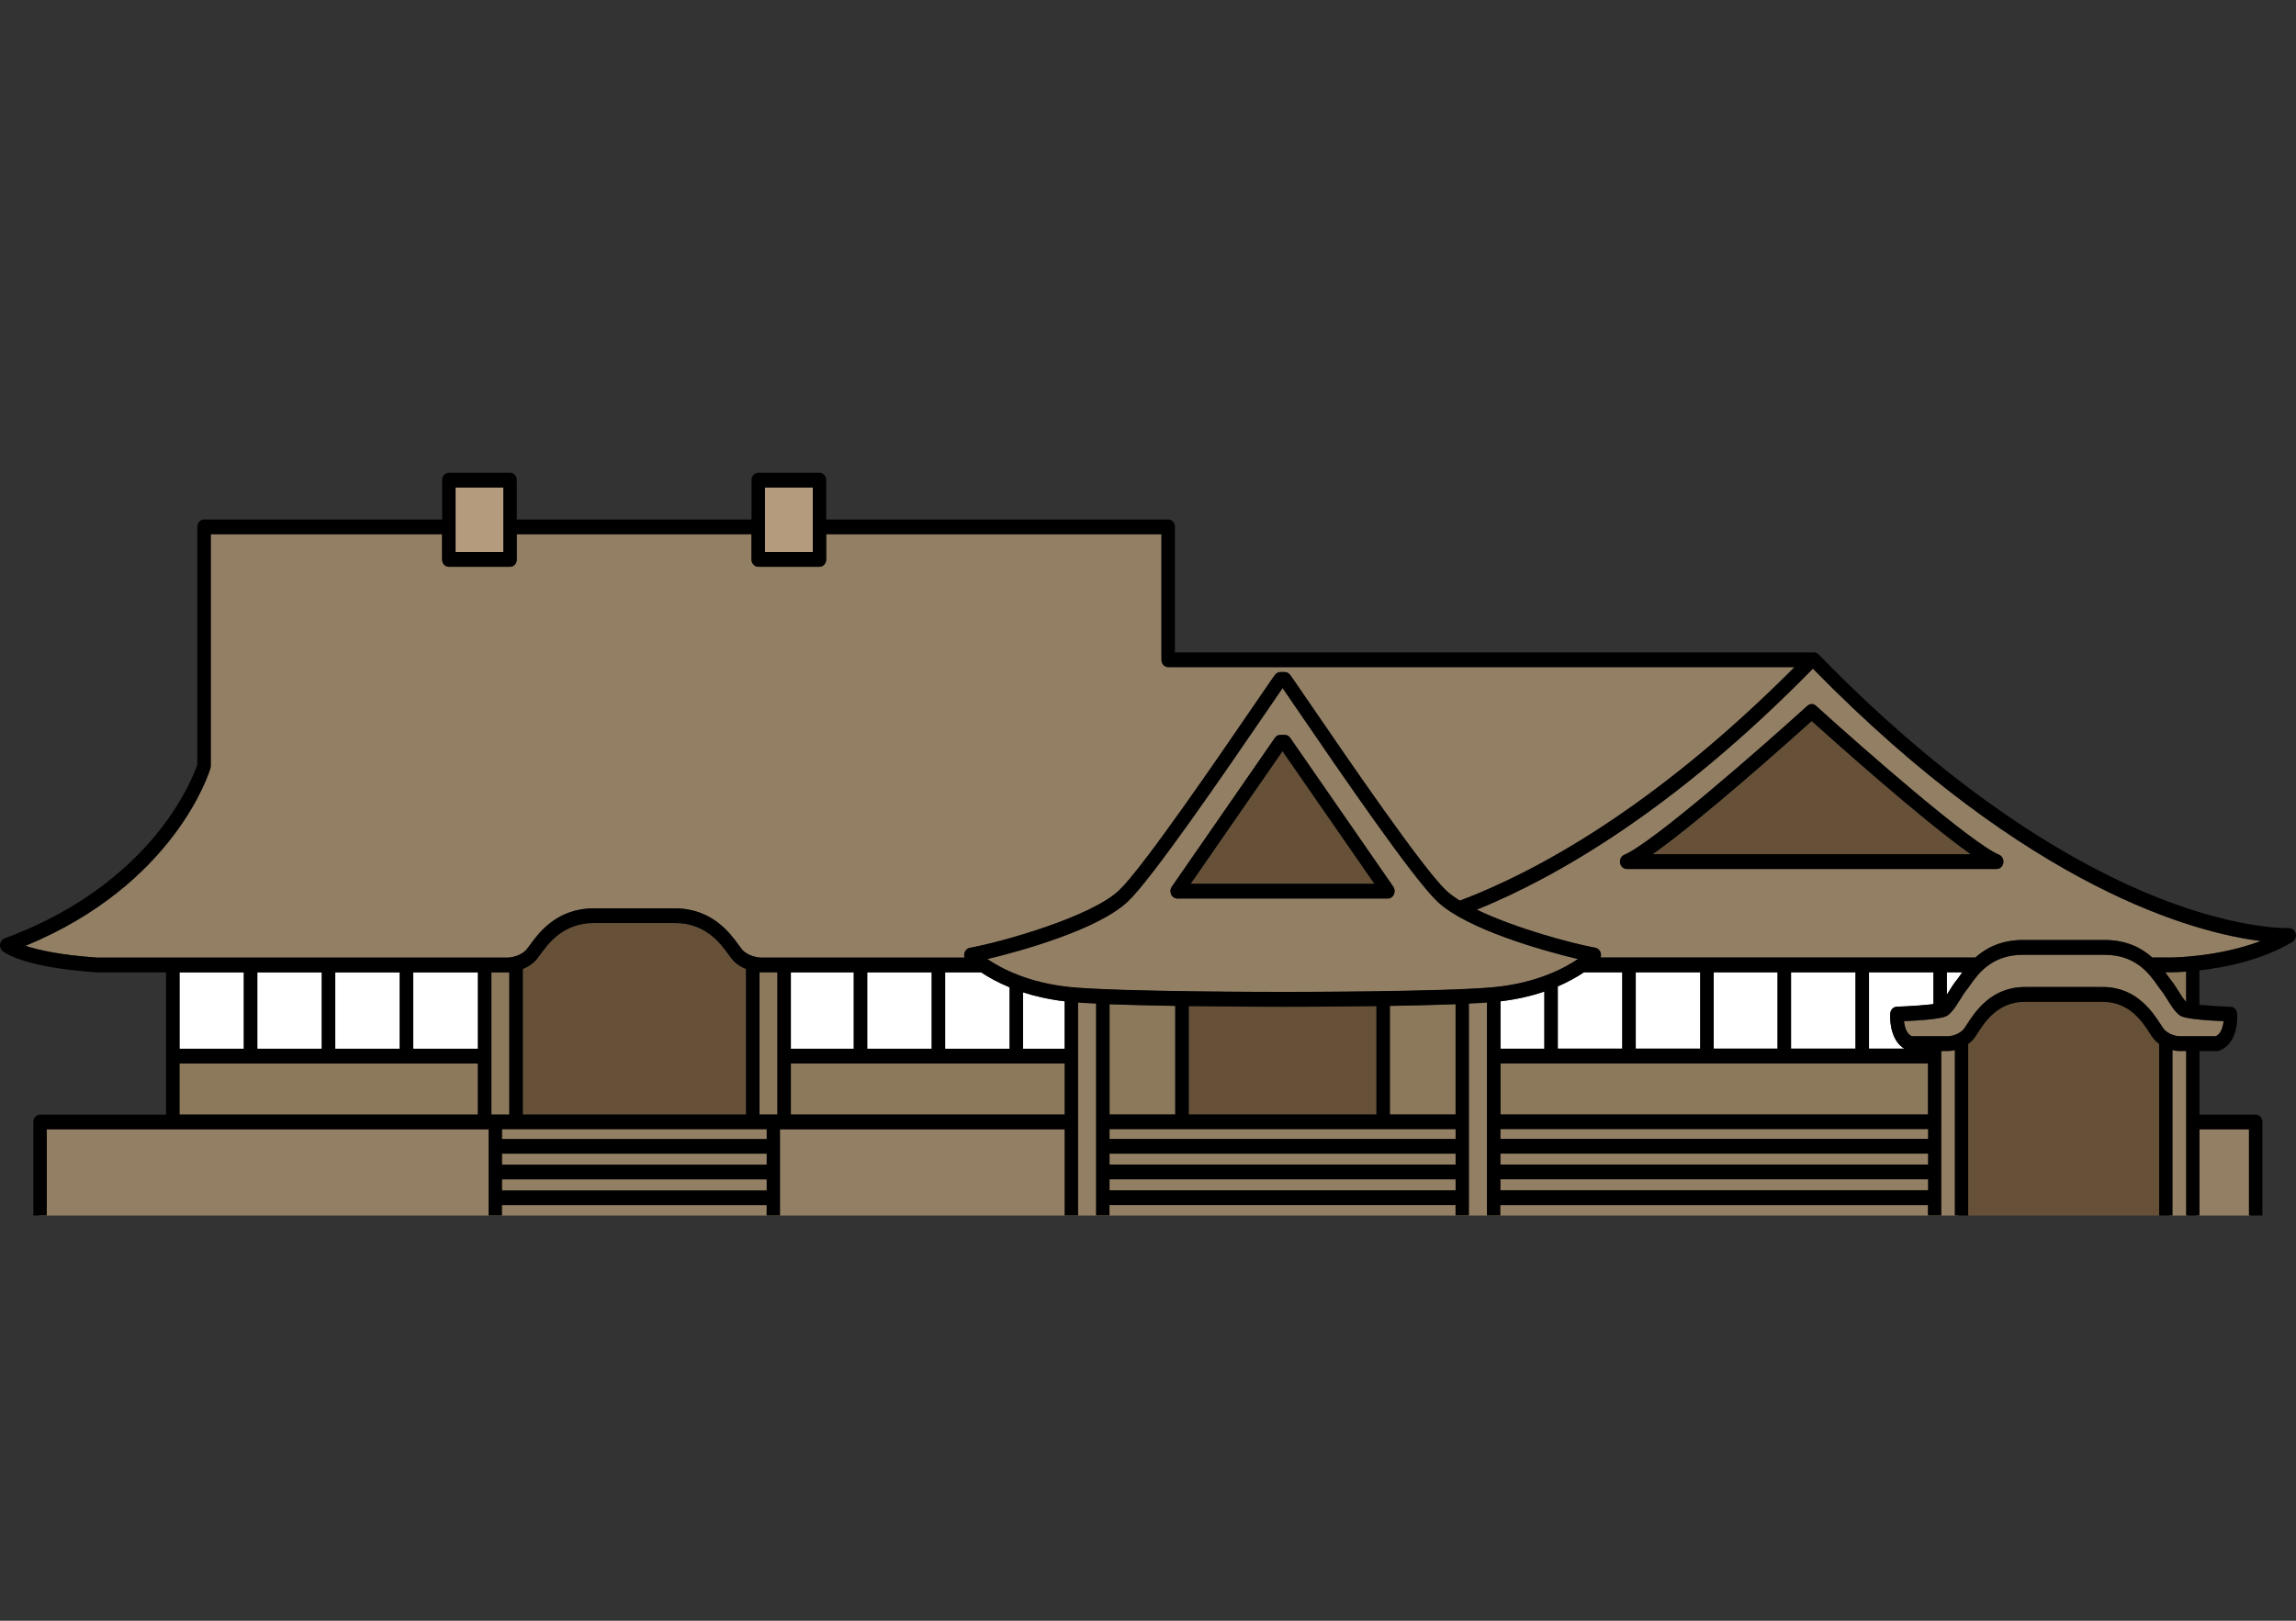 <svg width="34" height="24" viewBox="0 0 34 24" fill="none" xmlns="http://www.w3.org/2000/svg">
<rect x="0" y="0" width="34" height="24" fill="#333333" stroke="none"/>
<g clip-path="url(#clip0_4133_45475)">
<path d="M29.005 15.521H28.739V18H29.005V15.521Z" fill="#937F64"/>
<path d="M32.392 15.521H32.126V18H32.392V15.521Z" fill="#937F64"/>
<path d="M33.321 16.688H32.524V18H33.321V16.688Z" fill="#937F64"/>
<path d="M31.993 14.793H29.138V18H31.993V14.793Z" fill="#665138"/>
<path d="M22.032 16.615V14.793H21.7V16.615H16.255V14.793H15.923V16.615H0.583V18H15.923H16.255H21.7H22.032H28.739V16.615H22.032Z" fill="#937F64"/>
<path d="M10.853 14.221C10.834 14.2 10.813 14.172 10.788 14.137C10.67 13.974 10.45 13.67 9.994 13.67H8.793C8.337 13.67 8.117 13.974 7.999 14.137C7.973 14.172 7.953 14.2 7.933 14.221C7.878 14.282 7.808 14.323 7.74 14.351V16.506H11.046V14.351C10.978 14.323 10.909 14.282 10.853 14.221H10.853Z" fill="#665138"/>
<path d="M7.276 14.399V16.505H7.542V14.398C7.535 14.398 7.526 14.399 7.519 14.399H7.276Z" fill="#8C785A"/>
<path d="M5.919 14.399H4.964V15.53H5.919V14.399Z" fill="white"/>
<path d="M7.077 14.399H7.072H7.045H6.118V15.53H7.077V14.399Z" fill="white"/>
<path d="M12.036 7.219H11.328V8.174H12.036V7.219Z" fill="#B59B7D"/>
<path d="M7.454 7.219H6.746V8.174H7.454V7.219Z" fill="#B59B7D"/>
<path d="M14.282 14.112C14.293 14.072 14.324 14.043 14.361 14.036C14.839 13.948 16.151 13.58 16.57 13.186C16.916 12.861 18.037 11.222 18.576 10.435C18.813 10.088 18.87 10.005 18.889 9.984C18.909 9.963 18.933 9.952 18.96 9.952H19.026C19.053 9.952 19.078 9.964 19.096 9.984C19.115 10.005 19.173 10.088 19.41 10.435C19.949 11.223 21.07 12.861 21.415 13.186C21.47 13.237 21.539 13.287 21.619 13.337C22.746 12.91 24.497 11.964 26.575 9.879H17.3C17.244 9.879 17.2 9.83 17.2 9.77V7.911H12.235V8.284C12.235 8.344 12.191 8.393 12.136 8.393H11.229C11.174 8.393 11.129 8.344 11.129 8.284V7.911H7.653V8.284C7.653 8.344 7.609 8.393 7.554 8.393H6.647C6.592 8.393 6.547 8.344 6.547 8.284V7.911H3.121V11.342C3.121 11.353 3.119 11.365 3.117 11.376C3.095 11.448 2.58 13.098 0.378 14.006C0.566 14.068 0.894 14.143 1.434 14.18H7.519C7.574 14.18 7.714 14.152 7.793 14.066C7.804 14.054 7.822 14.029 7.843 14.001C7.972 13.822 8.24 13.451 8.793 13.451H9.994C10.547 13.451 10.816 13.822 10.944 14.001C10.965 14.029 10.982 14.053 10.994 14.066C11.073 14.152 11.213 14.18 11.268 14.18H14.284C14.277 14.158 14.275 14.134 14.282 14.112Z" fill="#937F64"/>
<path d="M11.246 14.398V16.505H11.512V14.399H11.269C11.262 14.399 11.254 14.399 11.246 14.398Z" fill="#8C785A"/>
<path d="M4.765 14.399H3.811V15.53H4.765V14.399Z" fill="white"/>
<path d="M19.026 14.909H18.959C18.909 14.909 18.293 14.909 17.602 14.899V16.505H20.382V14.899C19.692 14.908 19.075 14.909 19.026 14.909Z" fill="#665138"/>
<path d="M24.473 12.649H29.183C28.464 12.142 27.139 10.957 26.828 10.677C26.517 10.957 25.192 12.142 24.473 12.649Z" fill="#665138"/>
<path d="M21.285 13.352C20.923 13.012 19.834 11.421 19.25 10.566C19.142 10.409 19.045 10.266 18.992 10.191C18.941 10.265 18.843 10.407 18.735 10.566C18.15 11.421 17.061 13.012 16.7 13.352C16.265 13.762 15.139 14.08 14.62 14.203C14.831 14.346 15.234 14.557 15.847 14.618C16.565 14.69 18.935 14.69 18.959 14.69H19.026C19.049 14.69 21.42 14.69 22.137 14.618C22.764 14.556 23.171 14.336 23.366 14.203C22.847 14.08 21.72 13.762 21.285 13.352ZM20.642 13.245C20.625 13.282 20.591 13.305 20.553 13.305H17.432C17.394 13.305 17.359 13.282 17.343 13.245C17.326 13.208 17.329 13.163 17.353 13.13L18.88 10.925C18.899 10.898 18.929 10.882 18.959 10.882H19.026C19.057 10.882 19.086 10.898 19.105 10.925L20.632 13.13C20.654 13.163 20.658 13.208 20.642 13.245Z" fill="#937F64"/>
<path d="M17.632 13.087H20.352L18.992 11.123L17.632 13.087Z" fill="#665138"/>
<path d="M32.927 15.123C32.357 15.098 32.299 15.052 32.276 15.035C32.206 14.98 32.153 14.895 32.097 14.806C32.064 14.752 32.03 14.698 31.994 14.654C31.979 14.637 31.963 14.613 31.944 14.585C31.834 14.43 31.631 14.14 31.166 14.14H29.955C29.49 14.14 29.287 14.43 29.178 14.585C29.159 14.613 29.142 14.637 29.128 14.654C29.092 14.698 29.057 14.753 29.025 14.806C28.969 14.895 28.916 14.981 28.846 15.035C28.823 15.052 28.765 15.097 28.195 15.123C28.204 15.204 28.232 15.312 28.312 15.347H28.851C28.895 15.347 29.016 15.319 29.083 15.237C29.093 15.225 29.109 15.199 29.127 15.172C29.243 14.992 29.484 14.618 29.984 14.618H31.14C31.64 14.618 31.881 14.992 31.997 15.172C32.014 15.199 32.031 15.225 32.041 15.237C32.108 15.319 32.228 15.347 32.273 15.347H32.812C32.891 15.312 32.919 15.205 32.929 15.123H32.927Z" fill="#937F64"/>
<path d="M16.43 14.871V16.505H17.403V14.896C17.067 14.89 16.724 14.882 16.43 14.871Z" fill="#8C785A"/>
<path d="M3.61 14.399H2.658V15.53H3.61V14.399Z" fill="white"/>
<path d="M7.076 15.749H2.658V16.505H7.076V15.749Z" fill="#8C785A"/>
<path d="M20.581 16.505H21.555V14.871C21.261 14.883 20.918 14.89 20.581 14.896V16.505Z" fill="#8C785A"/>
<path d="M27.476 14.399H26.521V15.53H27.476V14.399Z" fill="white"/>
<path d="M12.643 14.399H11.711V15.53H12.643V14.399Z" fill="white"/>
<path d="M15.765 14.828C15.53 14.8 15.324 14.752 15.148 14.695V15.53H15.765V14.828Z" fill="white"/>
<path d="M15.766 15.749H11.711V16.505H15.766V15.749Z" fill="#8C785A"/>
<path d="M28.549 15.749H22.219V16.505H28.549V15.565H28.549V15.749Z" fill="#8C785A"/>
<path d="M29.23 15.383C29.211 15.406 29.19 15.425 29.169 15.443C29.19 15.425 29.211 15.405 29.23 15.383Z" fill="#63EBFF"/>
<path d="M31.891 15.383C31.91 15.406 31.931 15.425 31.952 15.443C31.931 15.425 31.91 15.405 31.891 15.383Z" fill="#63EBFF"/>
<path d="M32.879 14.325C32.823 14.335 32.769 14.344 32.718 14.351C32.77 14.344 32.824 14.335 32.879 14.325Z" fill="#63EBFF"/>
<path d="M32.571 14.37C32.617 14.365 32.666 14.359 32.718 14.351C32.666 14.358 32.617 14.365 32.571 14.37Z" fill="#63EBFF"/>
<path d="M22.869 15.53V14.684C22.684 14.747 22.468 14.798 22.219 14.828V15.53H22.869Z" fill="white"/>
<path d="M13.797 14.399H12.842V15.53H13.797V14.399Z" fill="white"/>
<path d="M32.063 14.399C32.077 14.418 32.09 14.436 32.101 14.452C32.117 14.475 32.13 14.494 32.142 14.508C32.187 14.563 32.224 14.623 32.261 14.682C32.299 14.744 32.337 14.802 32.372 14.838V14.389C32.245 14.398 32.163 14.398 32.152 14.398H32.063V14.399Z" fill="#8C785A"/>
<path d="M28.087 14.909C28.278 14.902 28.498 14.887 28.63 14.871V14.399H27.675V15.53H28.2C28.018 15.423 27.981 15.162 27.99 15.011C27.994 14.954 28.035 14.911 28.087 14.909V14.909Z" fill="white"/>
<path d="M26.845 9.903C24.792 11.997 23.04 12.996 21.868 13.472C22.436 13.746 23.266 13.97 23.624 14.036C23.661 14.043 23.692 14.072 23.703 14.112C23.71 14.135 23.708 14.158 23.701 14.18H29.251C29.404 14.044 29.626 13.921 29.955 13.921H31.166C31.496 13.921 31.718 14.044 31.87 14.18H32.153C32.161 14.18 32.846 14.177 33.477 13.936C32.523 13.817 30.06 13.183 26.846 9.903H26.845ZM29.666 12.778C29.657 12.83 29.616 12.868 29.567 12.868H24.089C24.041 12.868 23.999 12.83 23.991 12.778C23.982 12.727 24.009 12.675 24.054 12.657C24.459 12.489 26.004 11.14 26.765 10.451C26.801 10.417 26.855 10.417 26.891 10.451C27.652 11.14 29.197 12.488 29.602 12.657C29.647 12.676 29.674 12.727 29.665 12.778H29.666Z" fill="#937F64"/>
<path d="M28.86 14.682C28.896 14.623 28.934 14.563 28.979 14.508C28.991 14.494 29.004 14.475 29.02 14.452C29.031 14.436 29.044 14.418 29.058 14.399H28.829V14.731C28.839 14.715 28.85 14.699 28.86 14.682Z" fill="white"/>
<path d="M23.068 14.608V15.53H24.023V14.399H23.456C23.355 14.467 23.226 14.54 23.069 14.608H23.068Z" fill="white"/>
<path d="M13.995 15.53H14.95V14.621C14.772 14.548 14.631 14.467 14.528 14.399H13.996V15.53H13.995Z" fill="white"/>
<path d="M25.177 14.399H24.222V15.53H25.177V14.399Z" fill="white"/>
<path d="M26.322 14.399H25.376V15.53H26.322V14.399Z" fill="white"/>
<path d="M19.105 10.925C19.086 10.898 19.056 10.882 19.025 10.882H18.959C18.928 10.882 18.899 10.898 18.88 10.925L17.353 13.13C17.33 13.163 17.326 13.208 17.343 13.245C17.359 13.282 17.394 13.305 17.432 13.305H20.553C20.591 13.305 20.625 13.282 20.642 13.245C20.658 13.208 20.655 13.163 20.632 13.13L19.105 10.925ZM17.632 13.087L18.992 11.124L20.352 13.087H17.633H17.632Z" fill="black"/>
<path d="M26.765 10.451C26.004 11.14 24.459 12.488 24.054 12.657C24.009 12.676 23.982 12.727 23.991 12.778C24 12.83 24.041 12.868 24.089 12.868H29.568C29.616 12.868 29.657 12.83 29.666 12.778C29.675 12.727 29.648 12.675 29.603 12.657C29.198 12.489 27.652 11.14 26.892 10.451C26.856 10.417 26.802 10.417 26.765 10.451H26.765ZM29.183 12.649H24.472C25.192 12.142 26.517 10.957 26.828 10.677C27.139 10.957 28.463 12.142 29.183 12.649Z" fill="black"/>
<path d="M0.04 14.085C0.07 14.11 0.36 14.326 1.428 14.399H2.459V16.505H0.594C0.539 16.505 0.494 16.554 0.494 16.614V17.999H0.693V16.724H7.235V17.999H7.434V17.846H11.352V17.999H11.551V16.724H15.765V17.999H15.965V14.847C16.044 14.852 16.133 14.857 16.23 14.862V17.998H16.43V17.845H21.554V17.998H21.753V14.862C21.851 14.857 21.94 14.852 22.019 14.847V17.999H22.218V17.846H28.549V17.999H28.748V15.565H28.849C28.873 15.565 28.909 15.56 28.947 15.551V17.999H29.146V15.46C29.176 15.438 29.204 15.414 29.229 15.382C29.247 15.36 29.265 15.333 29.287 15.298C29.391 15.136 29.585 14.836 29.982 14.836H31.138C31.535 14.836 31.728 15.136 31.832 15.298C31.855 15.333 31.873 15.36 31.89 15.382C31.916 15.413 31.943 15.438 31.973 15.46V17.999H32.172V15.551C32.212 15.56 32.246 15.565 32.271 15.565H32.372V17.999H32.571V16.724H33.303V17.999H33.502V16.614C33.502 16.554 33.458 16.505 33.402 16.505H32.571V15.565H32.826C32.835 15.565 32.844 15.564 32.854 15.561C33.094 15.484 33.14 15.179 33.129 15.011C33.126 14.955 33.084 14.911 33.033 14.909C32.876 14.903 32.701 14.892 32.57 14.879V14.37C32.942 14.328 33.494 14.22 33.947 13.948C33.988 13.924 34.008 13.872 33.996 13.823C33.983 13.774 33.942 13.744 33.896 13.743C33.888 13.743 33.161 13.771 31.944 13.288C30.82 12.841 29.038 11.855 26.93 9.69C26.911 9.671 26.887 9.661 26.862 9.661H17.399V7.802C17.399 7.741 17.355 7.693 17.299 7.693H12.235V7.109C12.235 7.049 12.191 7 12.136 7H11.229C11.174 7 11.129 7.049 11.129 7.109V7.693H7.653V7.109C7.653 7.049 7.609 7 7.554 7H6.647C6.591 7 6.547 7.049 6.547 7.109V7.693H3.021C2.966 7.693 2.922 7.741 2.922 7.802V11.323C2.894 11.405 2.747 11.804 2.374 12.281C1.989 12.773 1.276 13.453 0.068 13.895C0.033 13.908 0.007 13.94 0.001 13.98C-0.005 14.021 0.01 14.061 0.04 14.085ZM7.077 16.505H2.658V15.749H7.077V16.505ZM2.659 15.53V14.399H3.611V15.53H2.659ZM3.81 15.53V14.399H4.765V15.53H3.81ZM4.965 15.53V14.399H5.919V15.53H4.965ZM7.078 15.53H6.119V14.399H7.078V15.53ZM7.277 16.505V14.399H7.52C7.526 14.399 7.534 14.399 7.542 14.398V16.505H7.277ZM11.353 17.627H7.435V17.465H11.353V17.627ZM11.353 17.246H7.435V17.084H11.353V17.246ZM11.353 16.866H7.435V16.723H11.353V16.866ZM7.742 16.504V14.349C7.809 14.322 7.878 14.281 7.935 14.22C7.954 14.198 7.975 14.171 8 14.136C8.118 13.973 8.338 13.668 8.794 13.668H9.995C10.452 13.668 10.671 13.973 10.79 14.136C10.815 14.171 10.835 14.198 10.855 14.22C10.911 14.281 10.98 14.322 11.048 14.349V16.504H7.742H7.742ZM11.512 16.504H11.247V14.397C11.254 14.397 11.262 14.398 11.269 14.398H11.512V16.504ZM15.767 16.504H11.711V15.748H15.767V16.504ZM11.711 15.53V14.398H12.643V15.53H11.711ZM12.842 15.53V14.398H13.797V15.53H12.842ZM13.996 15.53V14.398H14.529C14.632 14.467 14.773 14.547 14.951 14.62V15.53H13.996H13.996ZM15.767 15.53H15.15V14.694C15.326 14.752 15.532 14.799 15.767 14.827V15.53ZM21.555 17.626H16.431V17.464H21.555V17.626ZM21.555 17.245H16.431V17.084H21.555V17.245ZM21.555 16.865H16.431V16.722H21.555V16.865ZM16.431 16.503V14.87C16.725 14.882 17.068 14.889 17.404 14.895V16.503H16.431ZM17.604 16.503V14.898C18.294 14.907 18.91 14.908 18.96 14.908H19.027C19.076 14.908 19.693 14.908 20.383 14.898V16.503H17.604ZM21.555 16.503H20.582V14.895C20.919 14.889 21.261 14.881 21.555 14.87V16.503ZM22.139 14.616C21.421 14.688 19.051 14.688 19.027 14.688H18.96C18.936 14.688 16.566 14.688 15.848 14.616C15.236 14.555 14.831 14.344 14.621 14.201C15.141 14.078 16.266 13.76 16.701 13.35C17.062 13.009 18.151 11.419 18.736 10.564C18.844 10.406 18.942 10.263 18.994 10.188C19.046 10.264 19.144 10.406 19.251 10.564C19.836 11.419 20.925 13.009 21.286 13.35C21.721 13.76 22.848 14.078 23.367 14.201C23.172 14.333 22.765 14.553 22.139 14.616ZM23.456 14.397H24.023V15.528H23.068V14.606C23.226 14.538 23.354 14.464 23.455 14.397H23.456ZM22.87 14.682V15.529H22.22V14.827C22.468 14.798 22.685 14.746 22.87 14.682ZM28.551 17.625H22.22V17.463H28.551V17.625ZM28.551 17.245H22.22V17.083H28.551V17.245ZM28.551 16.864H22.22V16.721H28.551V16.864ZM28.551 16.503H22.22V15.747H28.551V15.563V16.503ZM24.223 15.528V14.397H25.178V15.528H24.223ZM25.377 15.528V14.397H26.323V15.528H25.377ZM26.523 15.528V14.397H27.478V15.528H26.523ZM28.202 15.528H27.677V14.397H28.632V14.868C28.5 14.885 28.28 14.9 28.088 14.907C28.037 14.909 27.996 14.953 27.992 15.009C27.983 15.16 28.02 15.422 28.202 15.529V15.528ZM32.928 15.121C32.919 15.202 32.891 15.31 32.811 15.344H32.272C32.228 15.344 32.107 15.317 32.04 15.235C32.03 15.223 32.014 15.197 31.997 15.17C31.88 14.99 31.639 14.615 31.139 14.615H29.983C29.483 14.615 29.242 14.99 29.126 15.17C29.108 15.197 29.092 15.223 29.082 15.235C29.015 15.317 28.895 15.344 28.85 15.344H28.311C28.232 15.31 28.204 15.203 28.194 15.121C28.764 15.096 28.822 15.05 28.845 15.032C28.915 14.978 28.968 14.893 29.024 14.803C29.057 14.75 29.091 14.696 29.127 14.652C29.142 14.634 29.158 14.611 29.178 14.583C29.287 14.427 29.49 14.138 29.954 14.138H31.166C31.631 14.138 31.834 14.428 31.943 14.583C31.962 14.611 31.979 14.634 31.993 14.652C32.029 14.696 32.064 14.751 32.096 14.803C32.152 14.893 32.205 14.979 32.275 15.032C32.298 15.05 32.356 15.095 32.926 15.121H32.928ZM28.83 14.729V14.397H29.059C29.045 14.416 29.032 14.434 29.021 14.45C29.005 14.473 28.992 14.492 28.98 14.506C28.935 14.561 28.897 14.621 28.861 14.68C28.85 14.697 28.84 14.713 28.83 14.729ZM32.065 14.397H32.154C32.165 14.397 32.247 14.397 32.374 14.387V14.836C32.339 14.801 32.301 14.742 32.263 14.681C32.226 14.622 32.188 14.562 32.144 14.507C32.132 14.492 32.119 14.473 32.103 14.451C32.092 14.435 32.079 14.416 32.065 14.398V14.397ZM26.847 9.901C30.061 13.181 32.523 13.815 33.479 13.934C32.846 14.174 32.163 14.178 32.155 14.178H31.872C31.72 14.042 31.497 13.919 31.168 13.919H29.956C29.627 13.919 29.405 14.042 29.253 14.178H23.702C23.71 14.156 23.711 14.132 23.704 14.11C23.693 14.07 23.663 14.041 23.625 14.034C23.267 13.968 22.437 13.744 21.869 13.47C23.042 12.993 24.794 11.995 26.846 9.901H26.847ZM11.328 7.219H12.036V8.174H11.328V7.219ZM6.746 7.219H7.453V8.174H6.746V7.219ZM3.116 11.376C3.12 11.365 3.121 11.353 3.121 11.342V7.911H6.546V8.284C6.546 8.344 6.591 8.393 6.646 8.393H7.553C7.608 8.393 7.653 8.344 7.653 8.284V7.911H11.128V8.284C11.128 8.344 11.173 8.393 11.228 8.393H12.135C12.19 8.393 12.235 8.344 12.235 8.284V7.911H17.199V9.77C17.199 9.831 17.244 9.879 17.299 9.879H26.574C24.496 11.964 22.745 12.91 21.619 13.337C21.538 13.287 21.468 13.237 21.415 13.186C21.069 12.862 19.948 11.222 19.409 10.435C19.172 10.089 19.115 10.005 19.096 9.984C19.076 9.963 19.052 9.952 19.025 9.952H18.959C18.932 9.952 18.907 9.964 18.889 9.984C18.87 10.005 18.812 10.089 18.575 10.435C18.036 11.223 16.915 12.862 16.57 13.186C16.151 13.58 14.838 13.948 14.36 14.036C14.323 14.043 14.293 14.072 14.281 14.112C14.275 14.135 14.277 14.158 14.283 14.18H11.267C11.212 14.18 11.072 14.153 10.993 14.066C10.982 14.054 10.964 14.029 10.944 14.001C10.814 13.822 10.546 13.451 9.993 13.451H8.792C8.24 13.451 7.971 13.822 7.842 14.001C7.821 14.029 7.804 14.053 7.792 14.066C7.714 14.153 7.574 14.18 7.519 14.18H1.434C0.893 14.143 0.565 14.068 0.377 14.006C2.579 13.098 3.095 11.448 3.116 11.376H3.116Z" fill="black"/>
</g>
<defs>
<clipPath id="clip0_4133_45475">
<rect width="34" height="11" fill="white" transform="translate(0 7)"/>
</clipPath>
</defs>
</svg>
